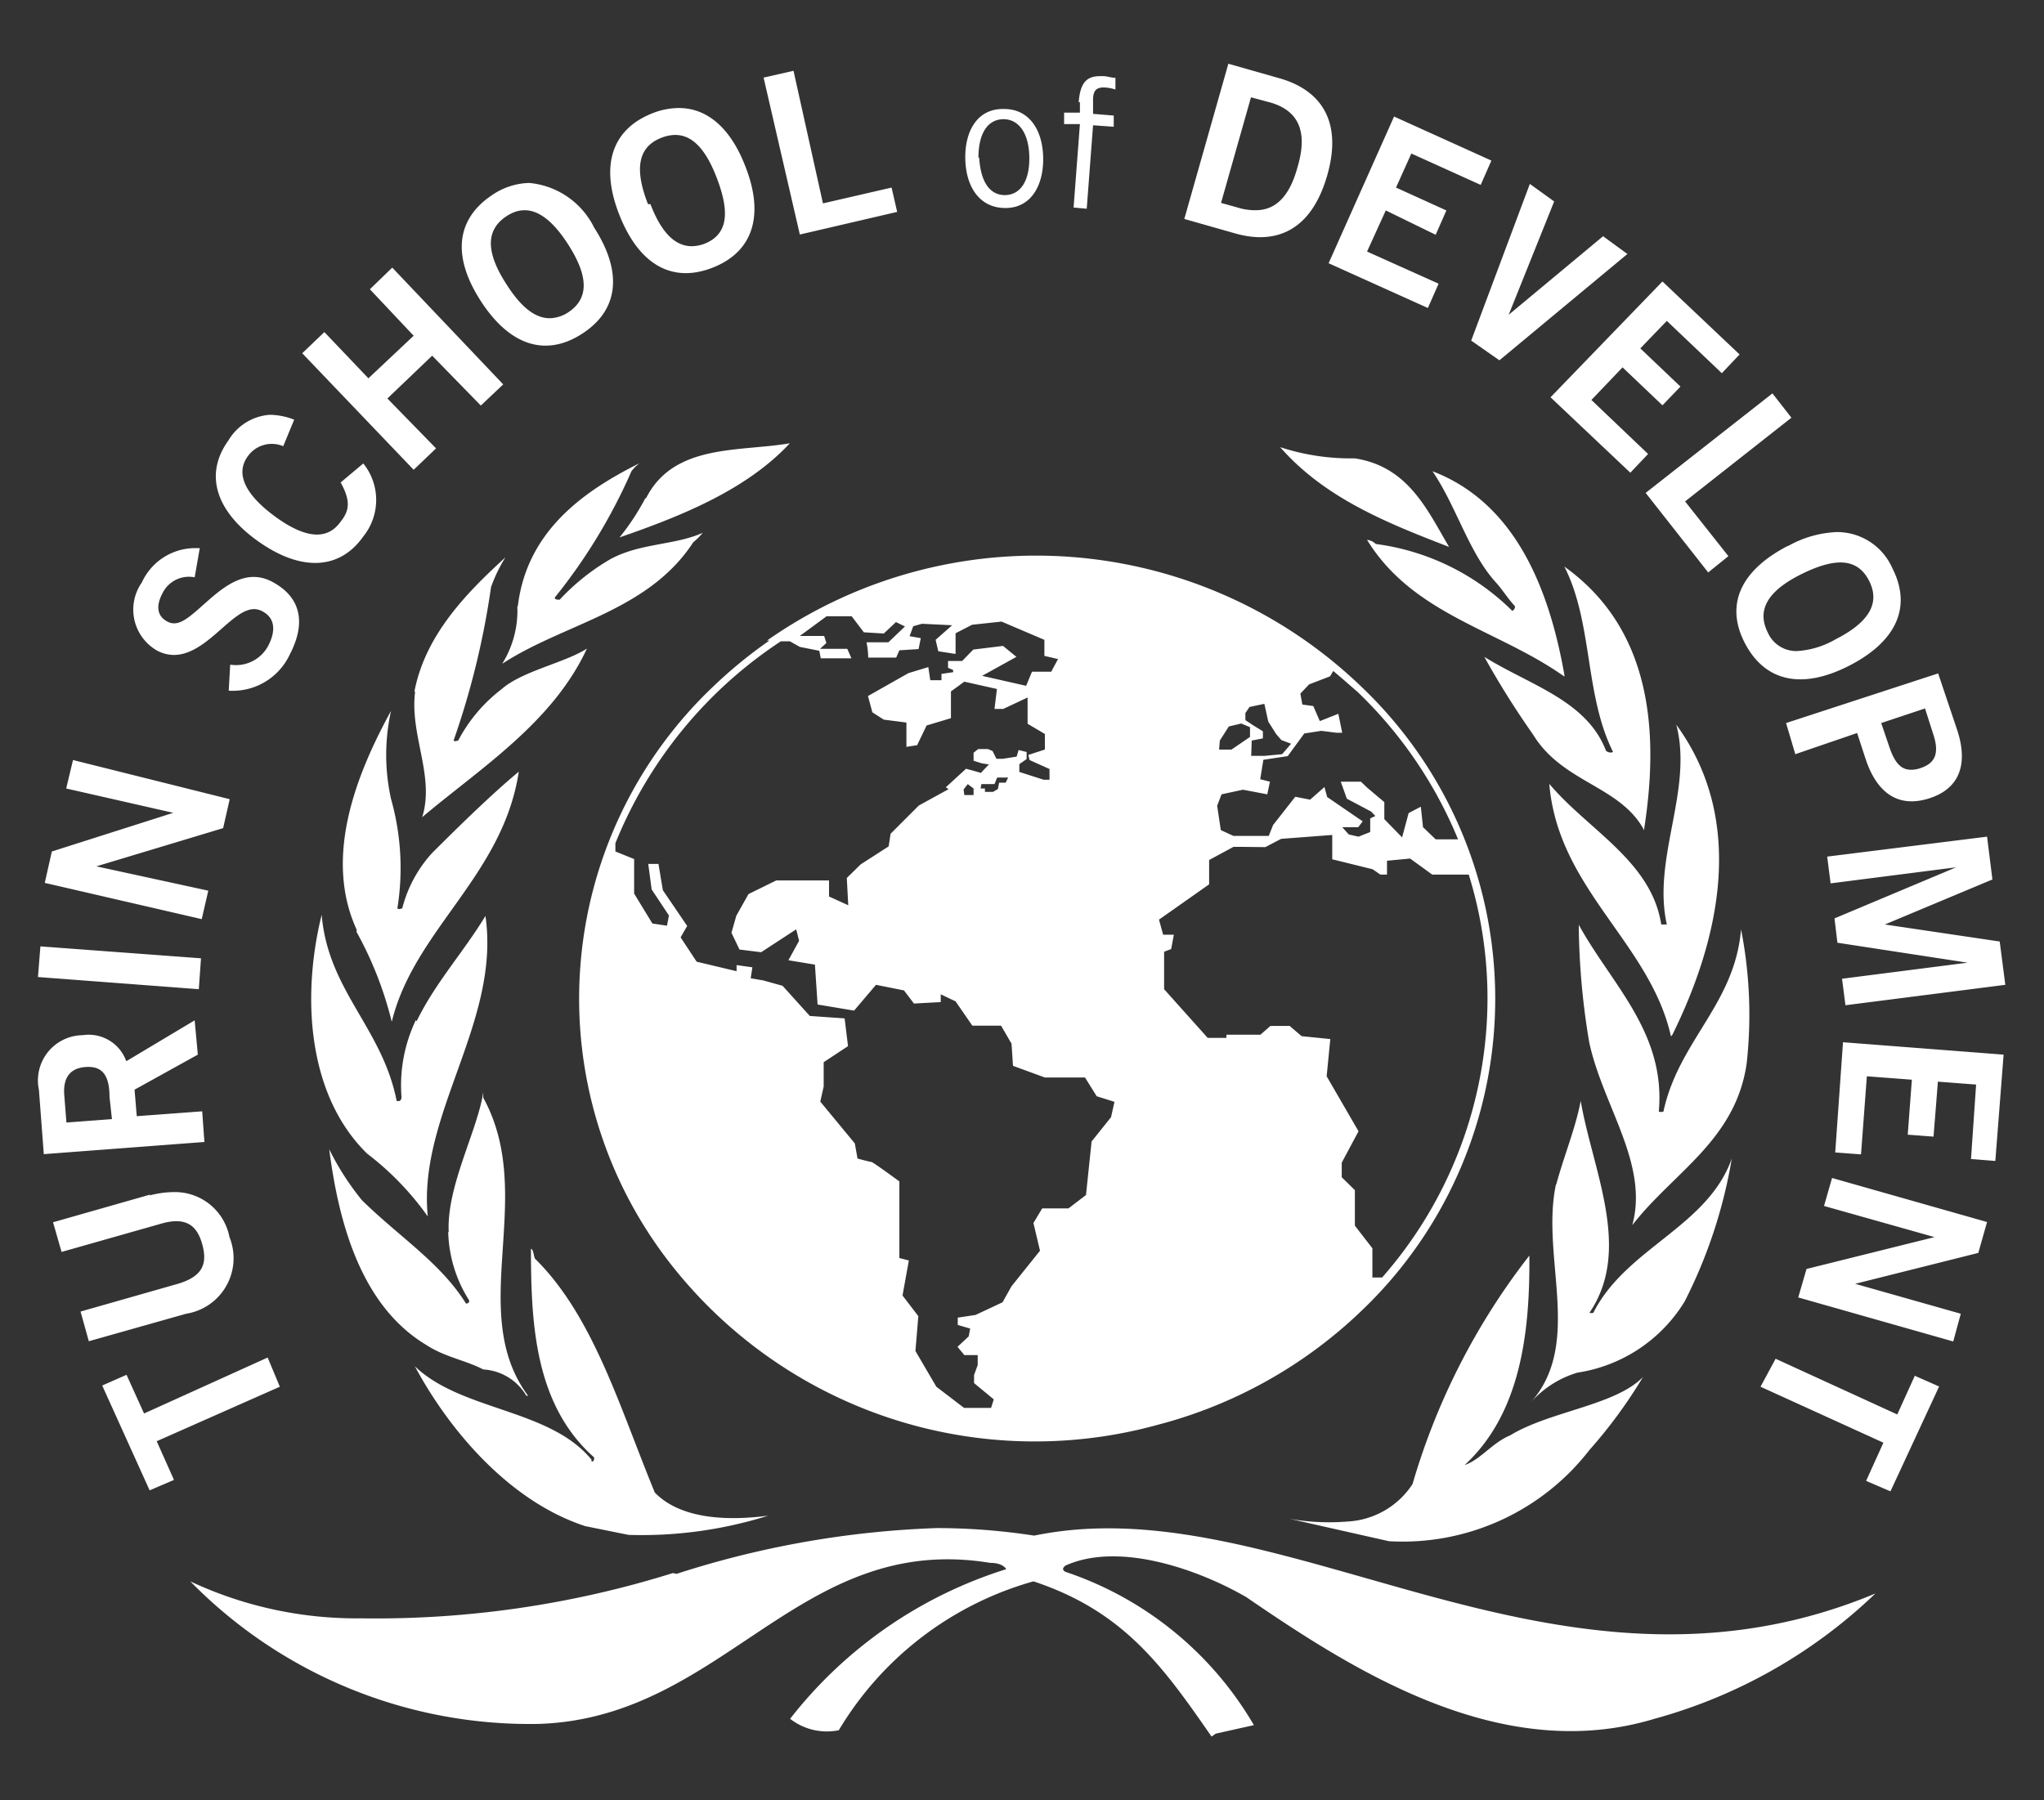<svg id="Livello_1" data-name="Livello 1" xmlns="http://www.w3.org/2000/svg" width="84" height="74" viewBox="0 0 84 74"><rect x="0" y="0" width="84" height="74" fill="#333333" stroke="none"/><defs><style>.cls-1{fill:#fff}</style></defs><title>turin-school-development</title><path class="cls-1" d="M48.67 9l2.11.6c1.68.47 3.11-.13 3.76-2.38s-.27-3.52-1.95-4l-2.11-.6zM51 8.57l-.82-.23L51.41 4l.82.22c1.38.41 1.43 1.52 1.09 2.66-.26.95-.74 1.76-1.71 1.76a2.37 2.37 0 0 1-.61-.07M31.38 3.19l1.49 6.45 4-.93-.23-1-2.82.65-1.21-5.45zm13 1v.44h-.65v.47h.65l-.26 3.43.54.05.26-3.43.85.06v-.46l-.85-.07v-.57c0-.43.17-.54.54-.51a1.72 1.72 0 0 1 .38.08V3.2c-.15 0-.32-.06-.47-.07h-.16c-.53 0-.82.24-.88 1.08m-17.53.45c-1.68.67-2.14 2.18-1.34 4.19s2.15 2.81 3.83 2.15 2.13-2.18 1.33-4.19c-.6-1.54-1.55-2.37-2.72-2.37a3 3 0 0 0-1.1.22m-.17 3.73c-.57-1.45-.41-2.36.56-2.73s1.69.17 2.25 1.61S29.92 9.6 29 10a1.54 1.54 0 0 1-.57.12c-.7 0-1.26-.58-1.7-1.73m14.48-3.91c-1.06 0-1.57.93-1.54 2.07s.59 2 1.65 2 1.57-.94 1.55-2.07-.57-2-1.6-2h-.06m-1 2c0-1 .38-1.56 1-1.58s1.07.53 1.09 1.54-.37 1.57-1 1.58c-.63 0-1-.55-1.06-1.54m14.36 4.34l4.08 1.84.44-1-2.94-1.32.77-1.69 2.05 1 .44-1-2.07-.94.63-1.4 2.85 1.29.44-1-4-1.81zM20.25 8c-1.52 1-1.67 2.54-.5 4.36s2.65 2.34 4.17 1.36 1.67-2.54.5-4.36a3.31 3.31 0 0 0-2.67-1.84 2.82 2.82 0 0 0-1.5.48m.56 3.68c-.84-1.3-.86-2.22 0-2.79s1.7-.15 2.54 1.16.86 2.22 0 2.79a1.44 1.44 0 0 1-.76.24c-.61 0-1.19-.47-1.78-1.4M60.46 14l1.16.81 5.26-4.37-1-.73L62 12.94l1.87-4.66-1-.72zM15.2 11.89L17 13.8l-1.86 1.75-1.81-1.9-.91.87L17 19.31l.92-.88-2-2.05 1.84-1.76 2 2.05.92-.87-4.56-4.8zm48.52 4.44l3.28 3.1.73-.77-2.33-2.22 1.28-1.34 1.64 1.56.74-.77-1.65-1.57 1.09-1.13 2.26 2.15.73-.77-3.17-3zm3.91 3.93l2.57 3.27.83-.67-1.78-2.25 4.37-3.44-.78-1zM9.39 18.1c-1 1.38-.54 2.9 1.22 4.15s3.35 1.18 4.32-.2a2.39 2.39 0 0 0 0-3l-.93.78c.41.75.37 1.15 0 1.61-.55.78-1.46.7-2.71-.22s-1.61-1.77-1.11-2.46a1.21 1.21 0 0 1 1.46-.42l.45-1.09a2.85 2.85 0 0 0-1-.2 2.15 2.15 0 0 0-1.7 1.05m17.13 2.38a9.76 9.76 0 0 1-1.06 1.61c2.67-.92 5.26-2 7-3.87-2.07.36-4.77 0-5.91 2.26m33 2c-.89-1.51-1.68-3.31-3.88-3.64a9.3 9.3 0 0 1-3.06-.46c1.84 2.1 4.4 3.12 6.94 4.1m-38.29 2.44a4.11 4.11 0 0 1-.62 2.36l.1-.06c2.52-1.61 5.91-2.11 7.75-4.93a2.86 2.86 0 0 0 .39-.39c-1.15.52-2.63.42-3.84 1.11A9.05 9.05 0 0 0 23 24.65c-.1 0-.2 0-.2-.09a22.89 22.89 0 0 0 3.15-5.19 1.68 1.68 0 0 1 .33-.33c-2.3 1.15-4.63 2.79-5 5.88M61.53 24c.3.36.43.59.73.92a.2.2 0 0 1-.11.19 9.77 9.77 0 0 0-5.61-2.75.61.61 0 0 0-.36-.17c1.9 3.09 5.38 3.68 8.11 5.62v-.07c-.62-3.51-2-7.06-5.42-8.37 1 1.47 1.51 3.41 2.66 4.63m11.94-1.56c-1.93 1-2.59 2.41-1.76 4s2.36 1.91 4.29.92 2.58-2.41 1.77-4a2.48 2.48 0 0 0-2.28-1.49 4.44 4.44 0 0 0-2 .57M72.65 26c-.47-.93 0-1.72 1.4-2.41s2.29-.64 2.76.28 0 1.71-1.38 2.41a3.58 3.58 0 0 1-1.57.48 1.27 1.27 0 0 1-1.21-.76M5.79 24a1.94 1.94 0 0 0 .68 2.75c.94.48 1.76-.14 2.48-.77s1.26-1.15 1.82-.86.55.83.27 1.39a1.5 1.5 0 0 1-1.58.81l-.06 1.07a2.59 2.59 0 0 0 2.51-1.49c.68-1.31.46-2.37-.75-3-1-.51-1.86.13-2.59.77s-1.19 1.13-1.67.89-.48-.69-.22-1.18A1.21 1.21 0 0 1 8 23.73l.21-1.2H8a2.41 2.41 0 0 0-2.17 1.41m25.72 2.39h.07a19 19 0 0 0-2.3 1.88 17.69 17.69 0 0 0-1.77 23.73 19 19 0 0 0 19.75 6.7l.63-.17a19 19 0 0 0 8-4.57 17.71 17.71 0 0 0 0-25.69 19.27 19.27 0 0 0-24.41-1.88m2.45-1H35l.5.66.82.05.5-.47.37.18-.68.65h-.9a3.38 3.38 0 0 1 .07.63h1.15l.13-.3.79-.05.09-.45-.46-.08.15-.41.36-.1 1.24.06-.68.6.11.47.71.11v-.85l.68-.35 1.21-.13 1.76.75v.66l.56.13-.28.52h-.79l-.24.58-1.81-.41 1.41-.78-.55-.45-1.22.15-.11.11-.35.36h-.58v.28l.21.09v.09l-.48.07v.26h-.46l-.08-.54-.82.25-1.66.94.18.67.47.3.93.12v1l.44-.07.39-.81 1-.3v-1.1l.55-.4 1.34.3-.1.82h.36l1-.47v1.08l.71.42v.64l-.68.22.05.21.82.37v.44h-.24l-1-.32v-.32l.3-.21v-.29l-.33-.08-.08.27-.57.09h-.26l-.16-.32-.19-.08h-.4l-.19.15v.33l.35.11.35.05h-.08l-.32.34-.31-.09-.3-.08-.83.76.11.08-1.22.67-1.16 1.16-.08.52-1.15.74-.57.56.06 1.12-.79-.36v-.66H31.9l-1.14.56-.5.89-.2.7.33.69.89.11 1.44-.94.12.47-.44.8 1.09.18.11 1.64 1.5.25.9-1.06 1.15.23.41.54 1.1-.06v-.32l.61.29.69 1h1.18l.43.74.06.91 1.31.48h1.65l.48.77.73.23-.14.63-.8 1-.23 2.2-.72.55h-1.08l-.36.6.27 1.14-1.17 1.46-.37.66-1.11.52-.73.11v.3l.51.15-.06.32-.46.43.28.34h.55v.41l-.15.41v.33l.81.67-.11.35h-1.11L38.48 57l-.86-1.47.12-1.43-.65-.85.26-1.44-.39-.1v-3.15s-1.09-.8-1.15-.8-.57-.14-.57-.14l-.11-.62-1.42-1.72.14-.62v-1l1-.66-.14-1.14-1.43-.1-1.12-1.24-.79-.22-.52-.09.07-.45-.65-.09v.25l-1.64-.39-.66-1 .27-.47-1-1.47-.18-1.08h-.42l.14 1.05.71 1.07-.08.42-.6-.09-.75-1.23v-1.42l-.77-.31v-.34a18 18 0 0 1 6.8-8.3h.37l.41.23.8.16.06.31h1.26l-.17-.39H33.7l.26-.24-.09-.29h-1zm20 3.69l-.45-.06-.08-.45.36-.38.86-.33.13-.22c.33.27.65.56 1 .86a17.75 17.75 0 0 1 4.13 6.06H59l-.52-.5-.09-.84-.5.26-.27 1-.73-.75v-.7l-.7-.59-.26-.25h-.83l.25.7 1 .53.17.18-.21.1v.56l-.48.19-.4-.09-.27-.3h.66l.18-.24-1.46-1-.11-.41-.59.52-.61-.12-.91 1.16-.18.45h-1.45l-.52-.24-.15-1 .18-.47.88-.19 1 .19.11-.52-.4-.1.13-.8 1-.15.68-.93.7-.11.63.08h.23l-.16-.78-.76.3zm-2.53 1.42l.46-.09v-.29l-.42-.26-.3-.2v-.29l.17-.25.61-.13.16.73.33.52.21.24.4.15-.37.43-.73.07h-.54zm-1.31 0l.37-.58.51-.12.36.15v.4l-.76.52h-.51zm-9.8 1.79h.54l.11-.27h.45l-.1.21h-.27l-.05.26-.2.12h-.33a.64.64 0 0 1 0-.14h-.18zm-.73.22l.17-.22.24.18v.27h-.38zM52 34.82l.65-.34 2.1-.16v1l1.66.41.32.22H57v-.57l.95-.09.91.66h1.5a17.14 17.14 0 0 1 .77 5.09 17.4 17.4 0 0 1-4.33 11.47h-.4v-1.2l-.72-.93v-1.46l-.54-.53v-.6l.69-1.29-1.31-2.26.15-1.53-1.18-.12-.49-.42h-.79l-.41.36h-1.4v.13h-.77l-1.79-2v-1.54l.29-.11.11-.59h-.44l-.17-.62 2.06-1.45v-1l1-.54h.41zm-34.94-6.39c-.23 1.78.82 3.48.29 5.16 2.37-2 5.36-3.88 6.77-6.93-.92.59-2.66.92-3.51 1.67a6.4 6.4 0 0 0-1.78 2.11c-.06 0-.1.06-.19 0a33.25 33.25 0 0 0 1.54-6.31 6.32 6.32 0 0 1 .59-1.22c-1.55 1.42-3.29 3.16-3.74 5.52m49.2 2.5a.3.3 0 0 1-.23-.07c-.79-2.07-3.12-2.69-5-3.86a35.46 35.46 0 0 0 2 3.19c1.22 2 3.59 2.1 4.57 3.94v-.07c.62-4 .3-8.21-3.28-10.77 1.18 2.33.82 5.25 2 7.62m7.11-1.19l.38 1.28 2.54-.87.36 1.1c.46 1.36 1.33 2 2.62 1.58s1.58-1.48 1.12-2.84l-.77-2.29zm4.25 1l-.34-1 1.8-.6.32 1c.31.89.06 1.26-.5 1.45a1.16 1.16 0 0 1-.4.07c-.37 0-.65-.24-.88-.92m-63 7.58A15 15 0 0 1 16.1 42c.92-3.78 4.57-6 5.22-10.28-1 .82-2.39 2.17-3.57 3.35a5.34 5.34 0 0 0-1.22 2.27c-.07 0-.1.06-.2 0a10.45 10.45 0 0 0-.26-4.5 8.34 8.34 0 0 1 0-3.62c-1.41 2.57-2.79 6-1.41 9m53.8-.22h-.19c-.4-2.6-3-3.88-4.6-5.78.36 4.33 4.14 6.53 5 10.38l.06-.07c1.91-3.87 3.06-8.77.16-12.74.7 2.69-1 5.48-.39 8.21M2.72 32.41l4.4 1L2.13 35l-.29 1.29 6.45 1.49.27-1.17-4.6-1 5.21-1.57.27-1.19L3 31.24zm72.37 2.8l.14 1.1 5.16-.66-5 2.1.12 1 5.35.82-5.16.66.14 1.09 6.57-.84-.23-1.78-4.72-.7 4.42-1.85-.22-1.76zm-58 6.72a6.22 6.22 0 0 0-.59 3.16c0 .16-.1.19-.2.16-.59-3-2.82-4.53-3.08-7.65-.83 3.35-.59 7.42 1.87 9.82A11.93 11.93 0 0 1 17.58 50c-.42-4.17 3-8 2.37-12.35-.92 1.51-2.07 2.76-2.83 4.33m48.19.86c.56 2.62 2.46 5 1.77 7.52 1.68-2.17 4.24-3.48 4.7-6.64a18.21 18.21 0 0 0-.23-5.52c-.26 3.09-2.56 4.57-3.19 7.49a.29.29 0 0 1-.19 0c.29-3.25-1.94-5.22-3.29-7.68a30.31 30.31 0 0 0 .43 4.83M1.56 40.16l6.61.5.09-1.27-6.6-.49zm3.63 3.46a1.64 1.64 0 0 0-1.79-1.07 1.86 1.86 0 0 0-1.8 2.25l.2 2.64 6.6-.5-.09-1.26-2.69.2-.09-1.09 2.6-1.44L8 41.94zM2.64 45c-.05-.7.24-1.09.86-1.14s1 .23 1 1.22l.1.92-1.87.14zm72.78 2.37l1.06.08.24-3.21 1.85.14-.17 2.26 1.06.08.18-2.26 1.57.12-.21 3.06 1 .08.34-4.37-6.6-.51zm-57 3.28a5.51 5.51 0 0 0 .86 2.8c0 .06 0 .13-.13.13-1.05-1.68-2.73-2.73-4.27-4.24a11 11 0 0 1-1.35-2.1c.4 3.12 1.35 6.47 4 8.05.75.49 1.6.62 2.33 1a2.2 2.2 0 0 1 1.77 1.08h.07c-2.57-3.48.39-8.18-1.84-12.25v-.23c-.23 1.57-1.51 3.87-1.42 5.74m45.5-1.93c-.63 3 1.15 6.57-1.08 9l.09-.1a4.12 4.12 0 0 1 1.88-1.18 6.26 6.26 0 0 0 4.4-2.92 20.33 20.33 0 0 0 1.94-5.88c-1 2.82-4.34 3.67-5.69 6.34a.26.26 0 0 1-.16 0c1.77-2.6.13-5.85-.36-8.71-.2 1.09-.69 2.27-1 3.42m11 .9l4.54 1.28-5.26 1.31-.34 1.17 6.37 1.81.31-1.14-4.34-1.23 5.06-1.27.36-1.27-6.37-1.81zM6.18 49.1l-4 1.14.35 1.22 4.05-1.15c1-.3 1.5 0 1.73.83s0 1.33-1 1.63l-4 1.14.34 1.22 4-1.13a2.31 2.31 0 0 0 1.78-3.15A2.28 2.28 0 0 0 7.14 49a3.91 3.91 0 0 0-1 .14m18.27 10.79c.05 0 0 0 0 .07s-.13.12-.1 0c-1.71-2.1-5.35-2-7.26-3.84 1.41 2.63 3.88 5.55 7 6.57l1.78.36a17.34 17.34 0 0 0 5.74-.79c-1.51.2-3.54.2-4.66-.95-1.45-3.52-2.53-7.26-4.93-9.62-.06-.17-.06-.37-.16-.4 0 3.09.16 6.41 2.59 8.57M58.05 61a3.4 3.4 0 0 1-2.66 1.54 9.36 9.36 0 0 1-2.39-.11l4.08.92a9.71 9.71 0 0 0 8.24-3.75 20.11 20.11 0 0 0 2.2-3c-1.13 1.17-3.82 1.4-5.46 2.4-.73.3-1.22 1-1.87 1.22 2.29-2.11 2.69-5.42 2.66-8.61a28 28 0 0 0-4.8 9.39M5.92 58.1l-.72-1.59-1 .44 1.95 4.31 1-.43-.71-1.59L11.5 57l-.5-1.2zM72.35 57l5.05 2.3-.71 1.57 1 .43 2-4.31-1-.44-.72 1.59-5-2.29zm-44.7 7.66a40.87 40.87 0 0 1-12.83 1.86 16.08 16.08 0 0 1-7-1.52 19.54 19.54 0 0 0 14.31 5.86c7.64-.24 10.68-7.91 18.56-6.62.55 0 .66.26.66.26a18.12 18.12 0 0 0-8.88 6.15 2.46 2.46 0 0 0 2 .47 13.61 13.61 0 0 1 8-6.12c3.72 1.23 5.33 3.51 7.32 6.38l.17-.12 1.57-.35a14.17 14.17 0 0 0-7.74-6.3c-.12-.06-.15-.15 0-.26 2.22-1 5.5.18 7.43 1.3 4.38 3 10.46 6.91 16.77 5a21.17 21.17 0 0 0 9.08-5.15c-7.41 3.09-14.16 1.3-20.47-.5-4.94-1.4-9.6-2.81-14.1-1.88a26.28 26.28 0 0 0-4-.31 39 39 0 0 0-10.69 1.88"/></svg>